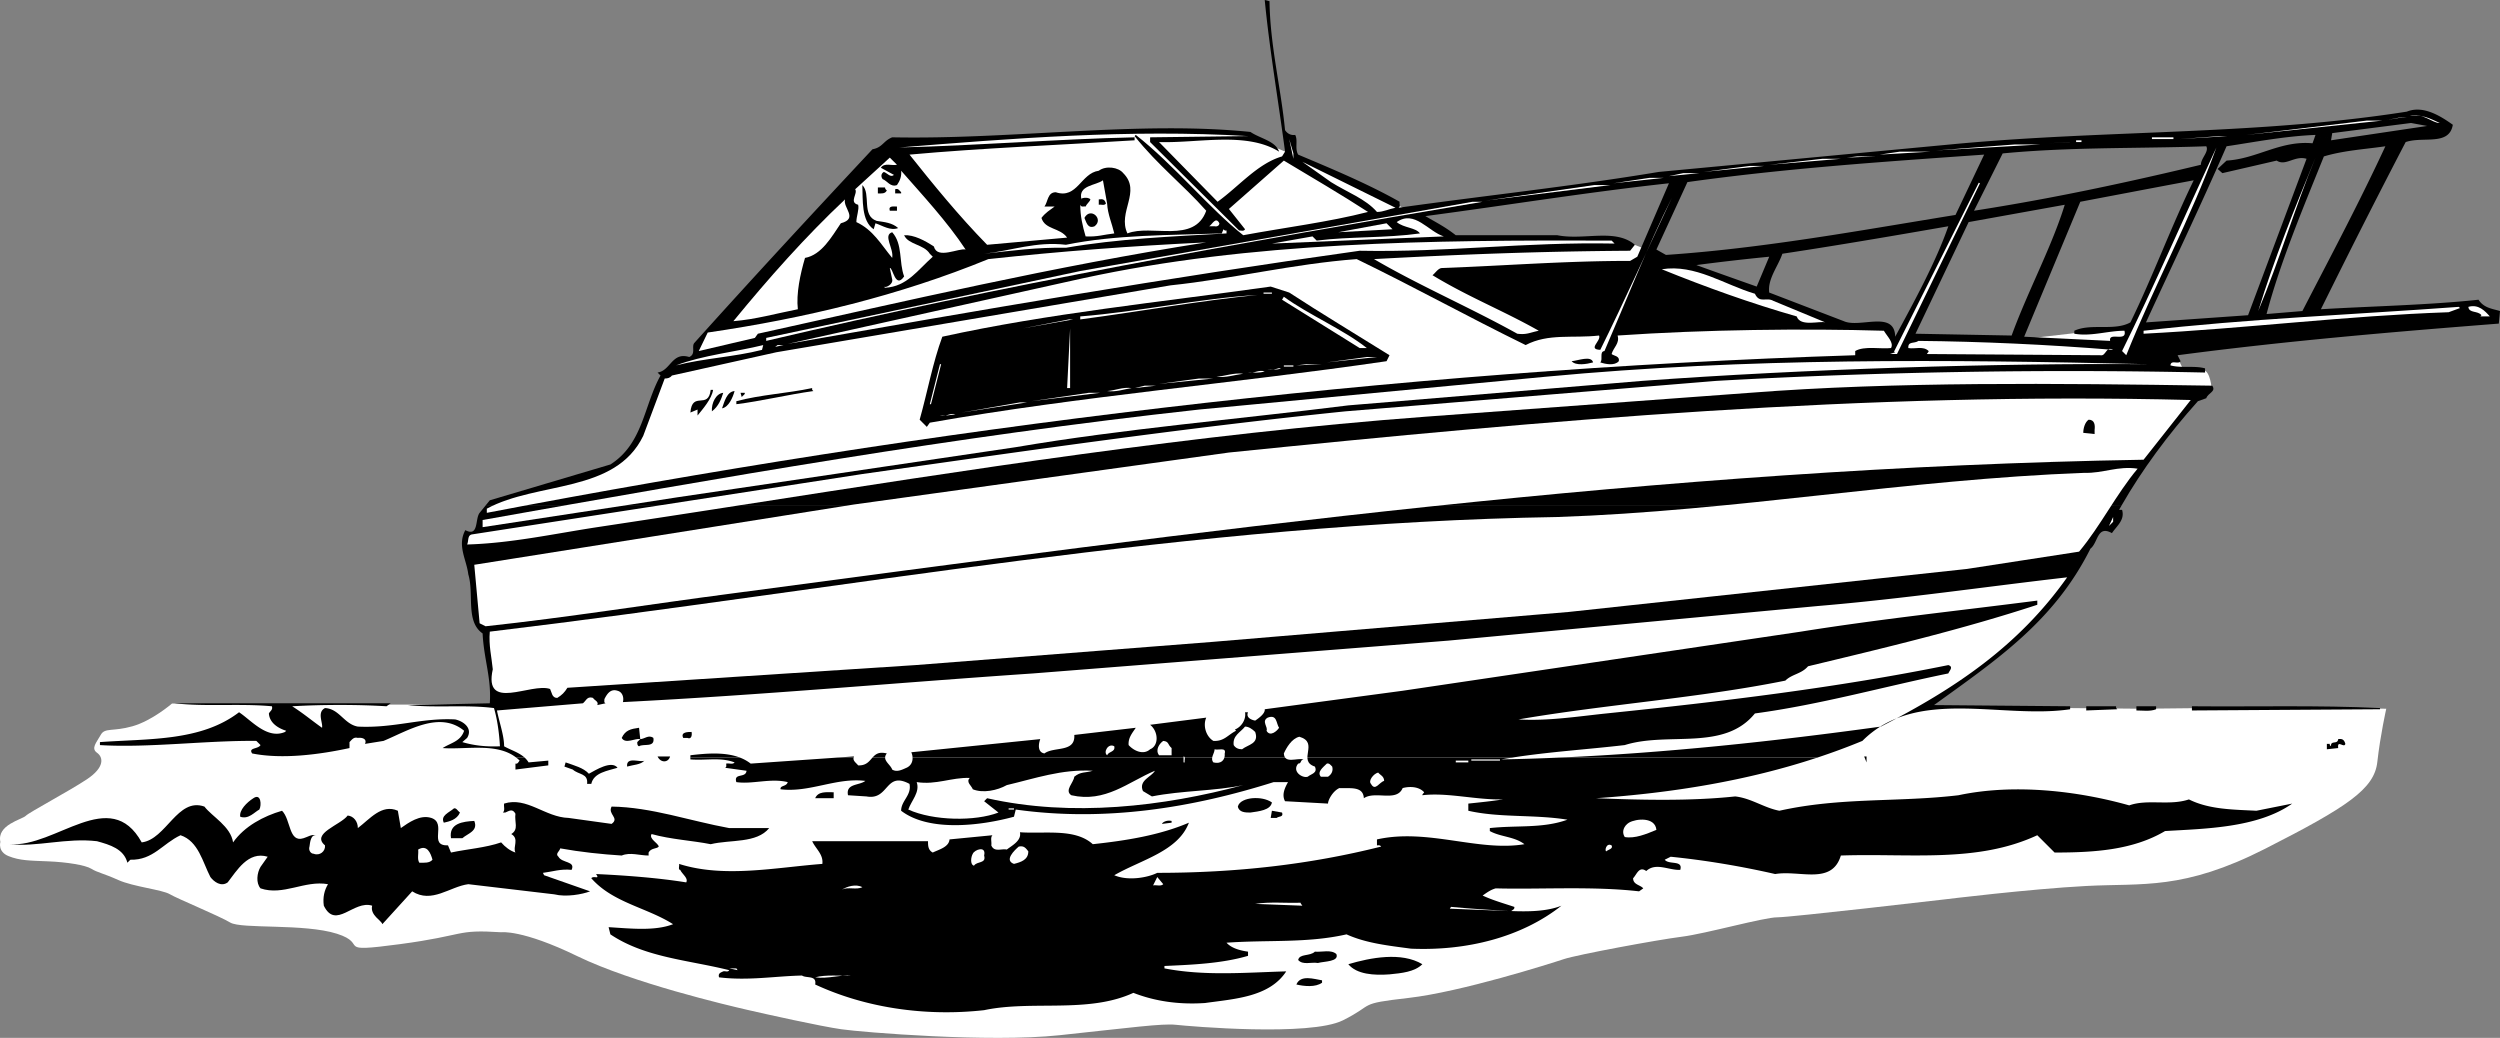 <svg xmlns="http://www.w3.org/2000/svg" width="418.738" height="173.84"><rect width="100%" height="100%" fill="#808080" stroke="none"/><path fill="#fff" d="m399.688 118.71-8.063-.124-15.625-.063-17.25.188-20.25-.188h-16.625l9.375-6.312 8.438-6.813 6.187-7.5 3.5-6.125 4.875-7.375 6.625-9.187 7.813-9.375 1.75-.75s-.188-2.875-1.375-3.125c-1.188-.25-3.5-.313-3.5-.313l-.5-1.062-.813-1.5 17.875-2.375L410 53.523l2.688-2.375-12.75.5-20.125 1.563-18.625 1.437-8.563.563-13.062 1.5-8.625.125-13.813-.063-1.25-1.812-7.937-.375L296 49.46l-15.5-6.188-3.062-.812-4.563-1.813-3.687-.812H260.5l-18.062.25-1-1.063-3.938-2.812-5.75-3.188-10.062-4.875-4.563-1.812-1.437-.75-2.5-1.063-4.5-2.125-12.063-.312-18.812.437-24.938 1.188-2.687.187-14.75 13.75-16.5 17.625s-1.063.938-1.438 1.5c-.375.563-1.25 2.938-1.25 2.938l-2.25.875-1.875 1.625-1.25 1-3.125 8.562s-1.687 3.375-2.125 3.75c-.437.375-3.312 2.813-3.312 2.813l-6.75 2.375-8.25 1.875-5.438 2-1.812 2.812-.375 1.813-1.563.312s-.687 2.125-.187 2.813c.5.687 1.062 4.625 1.062 4.625l.813 7.25s.875 1.062 1.125 1.312.75 4.063.75 4.063l.937 8.437H64.688l-15-.062-16.625-.063-4.25-.062s-3.313 2.875-6.625 3.812c-3.313.938-4.625.188-5.313 1.438-.687 1.25-1.687 2.25-.625 3 1.063.75 1.313 2.437-1.687 4.437-3 2-9.625 5.5-10.25 6.125s-4.875 1.5-4.25 4.375c0 0-.5 1.625 1.375 2.375s3.5.75 6.625.875 6.25.625 7.25 1.25 2 .75 4.5 1.875 7.375 1.625 8.625 2.375 8.25 3.625 10.125 4.75 12.375.125 17.875 1.875-.75 3.25 10.5 1.75 9.25-2.5 17-2c0 0 3.5-.5 12.75 4s25.25 8.25 28.5 9 12.25 2.75 15.75 3.25 24.75 2.25 36.5 1 17.25-2 19.5-1.75 22.5 2 28-.75 2.25-2.75 11-3.75 23.75-5.75 26-6.5 15.75-3.25 19.75-3.75 13.75-3.25 16-3.25 28-3 28-3 14.25-1.75 23.75-2.25 16.25.75 30-6.25 18.25-10 18.75-14.5 1.5-8.937 1.5-8.937"/><path d="M86.473 126.898c.195.153.383.32.566.5-.203.2-.3.602-.703.5v1l5.5-.699v-.8l-3.297.3a3.684 3.684 0 0 0-.66-.8h-1.406m29.164-.001v.301c2.8.2 5-.402 7.402.5-.3.399-.902.098-1.402.2 0 .3.101.601-.2.699l3.602.5c-.101 1.3-2.203.3-1.703 1.902 2.703.398 5.703-.703 8.602 0-.2.797-1.301.5-1.2 1.2 4.899.597 9.301-2 14.2-1.403-1 .8-3.301.402-2.899 2.402l3.098.2c3.8.699 3.101-4.301 7.199-2.102.402 1.902-1.398 2.8-1.398 4.5 4.699 3.601 13.398 2.5 18.898 1l.3-1.2c15 2.102 29.602-.3 43.2-4.597h2.402c-.5.898-1.101 2.098-.5 3.2l7.2.398c0-.598.8-2.098 1.898-2.598 1.703.098 4-.402 4.102 1.7 1.898-1.302 5.5.698 6.5-1.7 1.101-.3 2.699-.3 3.601.7-.101.198-.3.3-.3.5 4.199-.5 8.898.8 13.5.698-1.903.301-3.903.5-5.801.7v1.199c5.199 1.203 11.199.601 16.601 1.5-4.203 1.5-8.402.902-13 1.402v.5c1.797 1 4.098.899 5.797 2.2-7.7 1.3-16.2-2.7-24.7-.801v1c.2 0 .5-.098.7.199-11.898 3-24.297 4.402-37.5 4.402-1.598.801-4.898 1.399-7.2.399 4.5-2.598 10.7-4 12.5-8.801-4.898 2.101-10.5 3-16.097 3.601-3-2.699-8-1.699-12.203-2 .3 1.399-1.297 2.2-2.2 2.899-.898-.2-2.097.5-2.597-.7.098-.597-.203-1.3.2-1.699l-7.2.7c-.101 1.3-1.8 1.699-2.8 2.199-.801-.399-.801-1.2-.801-1.899h-19.399c.598 1.301 1.899 2.2 1.7 3.801-7.801.598-16.5 2.399-24 0 .097.301-.2 1 .199 1 .3.7 1.398 1.399 1 2.098-4.899-.797-10.7-1.2-15.102-1.399.703 1-.398.2-.797.7 3.598 4.101 9.297 4.902 13.7 7.699-3.102 1.203-7.301.703-10.801.5l.3 1.203c5.801 3.898 13.098 4.297 19.899 6-.2.398-.7.098-1 .2-.399.198-.899.3-.7 1 4.899.597 9.301-.2 13.899-.302.703.5 2.5-.101 2.203 1.5 8.399 3.899 18.399 5.399 28.297 4.301 8-1.699 17.402.598 25-2.902 3.602 1.402 7.602 2 12 1.703 5-.703 10.8-1 13.602-5.3-6.899.198-13.7.8-20.399-.5v-.403c4.5-.2 9.598-.399 14-1.7v-.699c-1.402-.199-2.8-.601-3.601-1.5 7-.5 13.5.102 20.101-1.398 3.297 1.5 7.098 1.898 10.797 2.398 9.3.399 18.5-1.898 25.203-7.199-2.5 1-5.703 1-8.402.899.199-.2.601-.301.5-.7-1.801-.601-3.598-1.101-5.301-1.898.703-.5 1.402-1 2.203-1.203 7.098.203 16.297-.399 24 .5l.7-.5c-.5-.598-1.7-.598-1.7-1.7.598-.597 1-2.097 2.2-1.199 1.597-1.5 3.8-.101 5.699-.199.5-1.699-1.899-.8-2.602-1.699l1-.5c5.902.598 11.8 1.598 17.5 2.898 4.102-.699 9.5 1.899 11-3.101 11.602-.399 22.8 1.3 32.902-3.399l2.899 2.899c6.601 0 13.101-.399 18.5-3.598 6.601-.402 15.5-.5 21.3-4.601l-6 1.199c-3.898-.2-7.898-.2-11.3-1.899-3.301 1.102-6.899-.101-10 1-8.5-2.398-19.2-3.699-28.598-1.699-10.101 1.2-19.703.301-30 2.598-2.601-.5-4.703-2.098-7.402-2.399-7.5.801-15.7.602-23.301.301 12.96-.902 25.383-2.949 37.043-6.8h-43.34c-3.207.14-6.406.238-9.601.3a96.506 96.506 0 0 1 1.804-.3h-100.39c.027.68-.258 1.355-1.016 1.699-.7.3-1.598.8-2.398.3-.23-.695-1.176-1.27-1.184-2h-2.125c-.55.618-1.04 1.352-2.39 1.301-.36-.449-.883-.738-.766-1.3h-2.82c-4.922.34-14.415 1-14.415 1a6.992 6.992 0 0 0-1.785-1h-8.316"/><path d="M304.379 126.898a110.746 110.746 0 0 0 7.559-2.8c9.101-9.098 23.3-3.598 34.8-5.301v-.5l-22.8-.2c10.5-7.597 20.101-14 26.199-26.199 1.3-1 1.101-4 3.601-2.601.801-1.2 2.2-2.2 1.7-3.899h-.5c.148-.265.3-.53.453-.8H124.129a4795.775 4795.775 0 0 1-24.09 3.699c-7.203 1.101-14.5 2.703-21.8 2.902.3-.601 0-1.601.898-1.699l31.68-4.902H81.39l-1.055 1.3c-.797 1-.098 4.102-2.398 2.899-1.399 2.601.199 4.902.5 7.402 1 3.301-.5 7.899 2.398 9.899.203 4.3 1.5 7.5 1.203 11.699l-13.703.3c4.703.5 9.8-.097 14.402.5.598 2 .899 4.5 1 6.403-2.199.098-4.3-.102-6.3-.703l.8-.7c1-1.597-.601-2.8-2-3.097-5.699-.3-10.199 1.5-16.3 1.2-2.301-.403-3.102-3-5.5-3.102-1.399.699-.301 2.5-.5 3.3-1.7-1.199-3.102-2.398-5-3.601 5.101-.297 11-.297 15.8 0l.7-.5h-36.2c5.301.601 11 0 16.301.5.2.601-.3.8-.5 1.203.098 1.598 1.598 2.5 2.899 2.898l-.2.2c-3 1.3-5.699-2-7.699-3.301-6.402 4.902-15.101 4.402-23.3 5v.5c8.097.5 17.898-.797 26.199-.7l.699.7c-.399.703-2.098.402-1.399 1.402 5 1 11.2.2 16.301-.902v-1c.399-.399.7-.899 1.399-.7.601-.097 1.601.102 1.199 1l3.101-.5c4.098-1.699 9.399-5.097 13.5-1.699-.601 1.801-2.199 2-3.601 2.899 3.965.285 9.082-.945 12.336 1.601h1.406c-.965-.882-2.328-1.265-3.441-1.898 0-1.8-.801-4-1.2-6l14.399-1.203c.601-.5.699-1.2 1.699-.899.203.399 1 .602.703 1.2l1.399-.301c-.301-.098-.2-.399-.2-.7.399-.8 1-1.8 2.2-1.398.8.2 1.101 1.098.898 1.899 23.602-1.2 45.203-3.2 68.703-4.801l58.297-4.598 11.3-.902 61.903-5.797c14.297-1.203 27.797-3.203 41.7-4.8-8.2 11.597-18.903 18.698-31.2 25-17.836 2.46-35.957 4.417-54 5.198h43.34"/><path d="M123.953 126.898c-2.512-.972-5.605-.718-8.316-.398v.398h8.316m19.02 0a.918.918 0 0 1 .066-.199s-1.164.078-2.887.2h2.82m5.282-.001c-.004-.218.078-.449.285-.699-1.344-.336-1.902.133-2.41.7h2.125m104.988-.001c6.23-.972 12.606-1.37 18.895-2.101 7.3-2.297 16.601 1.101 21.8-5.297 11.102-1.5 21.602-4.5 32.399-6.703.203-.5.902-1.098 0-1.399-18.7 3.801-37.898 6.102-57.297 8.102-4.8.5-9.8 1.297-14.703 1 14.5-2.5 30.402-3.602 44.703-6.5 1.098-1.102 2.7-1.102 3.797-2.402 12.902-3.098 25.902-6.2 38.402-10.301v-.7c-13.199 1.7-26.5 3.102-39.601 5.2l-66.7 9.902-23.101 3.098c.102.703-1 1.5-1.598 1.902-.601-.101-1.601-.5-1.199-1.402h-.5c.2 1.101-.5 2.402-1.703 2.902l.203.2c-1.402.699-2 1.8-3.8 1.699-1.2-.7-1.801-2.5-1.2-3.899l-9.402 1.2c1.402 1.101 1.5 3.5 0 4.101-1.098 1-2.7.297-3.598-.703-.101-1.2.598-2 1.2-2.899l-10.301 1.2c.199 3-3.399 1.902-5 3.101-1.2-.199-1-1.601-.7-2.402L152.637 126c.125.281.203.59.215.898h100.39m-142.426-42.3c16.641-2.575 33.622-5.2 33.622-5.2 26.8-3.8 53.601-7.699 80.898-10.5l62.102-5.101c26.601-1.5 54.699-2 81.898-1.399V61.7c-1.797-.5-4 0-5.797-.5.098-1 1.297-.101 1.7-.699l-.5-1c18.199-2.402 36-3.902 53.8-5.3l.2-2.102c-1.301-.399-2.7-.5-3.602-1.899-8.301.899-18.2 1.098-26.399 1.598 1.621-3.274 3.196-6.434 4.762-9.555l-2.586-.324c-1.723 3.332-3.48 6.695-5.277 10.18l-6 .5c2.3-8.7 6.101-17.7 9.601-26.399 1.141-.347 2.32-.597 3.512-.797l-.129-2.23-2.183.328.097-.594-2.914.305-.285.789c-5.398-.5-9.297 2.598-14.398 2.898l-1.5 1.399.8.703 9.098-2.102c1.5 1 3-.898 5-.3l-9.797 26.199L359.438 54c4.5-9.8 9.101-19.402 13.5-29.5 4.699-.703 9.8-1.703 14.898-1.902l-.215.613 2.914-.305.102-.61 13.199-1.698 2.703.5-13.918 2.074.13 2.23c2.253-.379 4.565-.578 6.788-.902-2.789 6.012-5.652 11.668-8.625 17.418l2.586.324a1429.091 1429.091 0 0 1 9.438-18.445c2.898-1 7.3.703 7.898-2.899-2.098-1.5-5-3.3-7.7-2.199-15.675 2.457-31.12 3.028-46.76 3.684l-.063 2.39c4.476-.07 8.902-.117 13.226-.273.5.898-.902 2-.902 3.098a604.365 604.365 0 0 1-12.82 2.945l.25 1.805c3.765-.72 7.55-1.434 11.37-2.149-3.8 7.801-6.8 16-10.601 23.801-2.7 1.5-6.598.098-9.398 1.398v.5c2.8.5 5.601-.5 8.398-.5.5 2-2.7.102-2.398 1.7l-14.399-.7 3.23-7.77-2.07-.378c-1.156 2.64-2.293 5.293-3.261 7.95l-16.102-.302 8.902-18.699 16.098-2.902c-1.41 4.555-3.563 9.234-5.637 13.953l2.07.379 6.169-14.832c2.539-.485 5.078-.965 7.628-1.45l-.25-1.804c-8.3 1.816-16.675 3.437-25.18 4.754l4.802-9.598c6.921-.668 13.953-.82 20.875-.926l.062-2.39c-9.805.41-19.68.851-29.738 1.816l-12.203 1.149.125 1.84c5.863-.454 11.777-.868 17.777-1.29L327.539 36c-6.875 1.117-13.789 2.305-20.73 3.39l.062 1.805c6.516-1.054 13.016-2.175 19.465-3.297-2.098 6-5.598 12.399-8.898 18.5-.102-4.5-5.899-1.398-8.602-2.601L296.336 49c-.129-1.004.14-1.969.543-2.914l-1.574-.629L294.238 48c-3.402-1.203-6.8-2.402-10.101-3.602 3.8-.5 8.101-1 12.199-1.398l-1.031 2.457 1.574.629c.52-1.219 1.262-2.402 1.66-3.586 2.777-.418 5.559-.855 8.332-1.305l-.062-1.804c-9.211 1.433-18.477 2.68-27.77 3.308l-1.601-.902 4.488-9.75-2.778-.442L274.238 43l-1.199.7c-11 0-20.8.8-31.601 1.198-.602.102-1 .801-1.5 1.2 6.101 3.699 11.8 5.902 17.8 9.3-1.5.301-2 .7-3.601.5-7.899-4.398-16.5-8.101-24-12.5 14.699-.8 27.902-1.3 42.902-1.398l.797-1c-3.297-2.8-8.5-.703-13-1.602h-17c-1.797-1.398-3.2-2.101-5.098-3.199 13.598-1.8 27.098-4 40.801-5.5l-.39.906 2.777.442.71-1.547c10.614-1.488 21.18-2.477 31.923-3.313l-.125-1.84-36.598 3.45c-14.398 2.402-29.398 4-43.598 6 .399-.2.098-.598.2-1-5.301-3-11.301-5.5-17-7.899-.602-1 0-2.398-.5-3.3-.7.101-1.301-.2-1.7-.801-.699-7.2-2.5-14.098-2.601-21.598L211.836 0c.8 8.297 2.3 17 3.402 25.398l-.5.801c-4.101 1.2-7.199 5-10.8 7.598l-9.801-10c6.601.203 14.601-1.797 20.101 1.601-.601-1.8-3.199-2.199-4.8-3.3-18.801-1.899-39.7 1.3-60 .902-1.5.598-1.602 1.7-3.301 2-10.098 10.797-20.098 21.598-29.801 32.398-.598.602.3 1.899-.898 2.399-2.899-.899-3.102 2.3-5.301 2.601l.5.5c-2.801 5-2.899 11.399-8.399 14.899l-20.199 6-.648.8h29.425"/><path d="M355.39 84.598c3.352-5.848 7.774-11.852 12.747-17.399l1.402-.5c.297-.902 1.7-1.101 1-2.101-25.902-.399-53.203-.7-77.5 1.199l-54.3 4c-38.696 2.89-76.712 8.91-114.61 14.8h231.262"/><path fill="#fff" d="M408.637 20.598c-1.098.101-2.899-1.801-5-1.2 2-.3 3.5.5 5 1.2m-5.5-.898c-1.301-.2-2.2.5-3.598.198 1.399.301 2.297-.5 3.598-.199m-26.899 2.899 20.2-2.399h2.601zM192.637 23v.797l14.902 14.8c.297 0 .797.2 1-.199L205.836 35l9.203-8.102c4.5 2.7 9.797 5.801 14.098 8.602-6.598 1.7-13.899 2.598-20.899 3.898-5.601-4.398-11.601-11.8-18-16.8l-.199.199c3.899 4.902 8.098 8.101 12 12.5-2 5.601-9.203 2.203-13.203 3.8-1.7-3.597 2.402-7-.7-10.097-.8-1-2.898-1.3-4.097-.402-3 .402-3.601 4.8-7.203 3.601-1.398 0-1.297 1.598-1.898 2.399h1.699c-.801.601-1.5 1-2.2 1.902.602 2 3.102 1.598 4.301 3.297L165.336 41c-4.797-4.902-9.098-10.203-13-15.102 12.102-1.101 25.102-1.601 37.703-2.398V23c-13.203.297-26.402 1.398-39.402 1.7 18.8-1.5 38.5-3.102 58.402-1.903L192.637 23m172.403.297 6.698-.5h1.399zm-148.403 3.301-.7-3.301.7 2.402zm143.801-3.301V23h3.601v.297h-3.601M343.137 24l3.402-.203h.2zm4.601-.203V23.5h.899v.297h-.899m-23.5 1.403 13.2-1h4.3zm31.899 34.3-.7-.703c5.301-10.7 10.5-22.7 15.801-34.098-4.3 11.899-10.402 23.098-15.101 34.801m-41.301-33.602 3.402-.5h5.2zm-5.5.5 1.703-.199h3.098zm-159.098 1.2c-.902.199-2.101-.399-2.699.5l2.2 1.199c-.602.5-1.102-.297-1.7-.5-.5.3-.5.8-.203 1.203.8.297 1.3 1.398 2.402 1 .5-.703.801-1.5.7-2.402 3.5 4 7.699 8.5 10.8 13.199-1.101-.297-4.8 1.703-5.3-.5-1.5-1-3.399-2-5-1.899.699 1.602 3.3 1.5 4.3 3.102l.5.5c-2.5 2.2-4.3 5-8 5.2l-.199-.2c.297.297 1.598-.402 1.399-1.203l-.399-1.899c.5-.199.899 3.602 2.399 1.399-.899-2.399-.2-5.399-2-7.399-1.602.5.3 2.7 0 4.301-1.899-2.3-3.2-4.699-6-6 0-1 .5-2.101.3-2.902-1.601-.399 0-1.899-.5-2.598l5.801-5.3 1.2 1.199m227.999 24.5c2.7-8.801 6.098-17.2 9.598-25.7-3.5 8.5-6 17.102-9.598 25.7m-81.902-24.5 8.902-1h3.098zm-62.598 7.199c-1.101.203-2 .703-3.101.703-1.899-2.203-5-3.3-7.7-5l-4.8-3.402 15.601 7.699m51.598-6 7.703-1h2.399zm-5.796.703 2.398-.5h2.699zm-9.302 1.2 6-.903h2.399zm0 0"/><path fill="#fff" d="M185.438 34.098c.101 1.8.8 3.3 1.199 5-1.801.199-2.801.601-4.801.5-.5-1.7-.898-3.399-.898-5.301.199.5.601.203.898.3.203-.5.703-.8.8-1.199-.398-.5-1.8-.199-1.5 0-.597-2.398 2.403-2.3 3.602-3.199l.7 3.899M316.54 59.297l.898-.297-.2-.102 14.2-28.3.199.101-13.899 28.598h-1.199"/><path d="M146.836 37c1.3.2 2.602.297 3.602 1.2-1.301.5-2.602-.403-3.801-.802l-.301 1c-2.098-1.398-1.797-5-1.898-7.398 1.5 1.5-.2 5.098 2.398 6"/><path fill="#fff" d="M248.836 33.598 267.039 31h2.7zm0 0"/><path d="M148.238 31.398c0 .301.2.399.301.5-.3.602-.902.5-1.5.5v-1h1.2m2.699.802v.198h-1V31.7c.5-.199.699.2 1 .5"/><path fill="#fff" d="M268.738 58.797c-.902.101-.199 1.402-.699 1.902.899.301 2.399.598 3.098-.199.199-.902-.899-.902-1.2-1.203.301-1.098 1.399-1.797 1-3.098 14.602-1 31.2-1.199 44.602-.8.598 1 1.7 2 1.2 2.898-1.7.203-4.5-.399-6 .5v.703c-78.102 2.5-155 12.2-229.2 26.398V85.2c8.5-4.601 21.5-2.5 26.2-12.199l3.597-9.602c.5 0 .902-.101 1.203-.5L130.04 59l66-11.203c10.5-1.098 20.5-3.598 31.2-4.399 9.898 4.801 18.5 9.602 28.3 14.399 3.797-2 7.899-1.098 12.297-1.598.402.899-2 2.301.203 2.399 4.2-8.5 8-17 12-25.5-4.203 8.402-7.703 17.402-11.3 25.699M140.836 37.398c-1.5 2.2-3.2 5.301-6 5.801-.797 2.7-1.5 6-1.2 8.598-3.597.703-7.097 1.703-10.8 2 5.902-7.2 12.102-14.2 18.703-20.399-.402 1.399 2.297 3.2-.703 4"/><path d="M185.238 34.098c-.3.402-.8.101-1.199.199v-.899c.7-.101 1 0 1.2.7"/><path fill="#fff" d="M248.336 33.797c-40.398 6.8-80.598 14-120 23.3v-.5l52.602-11.199 65.699-11.601h1.699"/><path d="M150.238 35.297h-1.199c-.3-.899.7-.7 1.2-.7v.7m33.097 2.601c-1.2.5-1.398-.8-1.7-1.398 1-1.902 3.302.2 1.7 1.398"/><path fill="#fff" d="m213.04 40.797 6.796-1.2.703.7c5.598-.7 11.598-.399 17.297-1.2-.7-1-2.7-.898-3.898-1.898 3-2.101 5.3 1.598 7.898 2.399l-28.797 1.199m-8.801-3.399c0 .399-.402.602-.8.5h-.899c.5-.3 1.098-1.699 1.7-.5"/><path fill="#fff" d="m233.238 38.398-9.101.5 8.101-1.5 1 1m-27.8.2v.5c-9.102.5-18.301.902-26.899 2.402-4.8-.102-9.203.5-13.703 1 4.602-.5 8.703-2.102 13.703-1.5 8.297-1.703 17.598-1.602 26.098-1.902l.3-.7c.102.102.2.301.5.2m65.001 2.199c-15.102-.297-27.899 1.5-42.7 1.203-32.199 4.5-64 10-95.8 15.598l49.5-11c28.101-6.098 57.8-6.399 88.5-6.301l.5.5m-68.398-.199c-25.5 4-50.204 9.8-75.102 15.3l-.5.7-9.399 2.199 1.5-3.098c16.399-2.402 32.098-6.199 47-12.3 12-1.301 23.899-2.2 36.5-2.801m91.899 8.602c.8 1.698 1.898.5 3.101 1.198l8.7 3.602c-.903-.3-4.2.797-4.801-1-7.7-2.203-15.2-4.902-22.602-7.902 5.602-.899 10.5 2.601 15.602 4.101"/><path d="M215.938 49c5.199 3.398 11.199 7 16.8 10.5l-.5 1c-25.902 3.797-50.902 5.797-76.5 10.297l-.5.703-1.199-1.203c1.297-4.598 2.2-9.598 3.797-13.899 17.703-3.898 36.602-5.8 55-8.398l3.102 1"/><path fill="#fff" d="M211.637 49.2V49h1.402v.2h-1.402m-1 .198c-10 1-19.801 2.801-29.7 4.102V53c10-.8 19.899-3 29.7-3.602m18.301 8.899h-1.2l-13-8.098.301-.5c4.098 3 10 5.5 13.899 8.598m183.102-6.699-1.903.699c-17.301.601-33.7 2.703-51.098 3.601v-.5c17.297-2 35.2-2.699 52.797-4l.203.2M417.04 53h-1.602l.199-.203c-.598-.797-2.098-.297-2.2-1.399 1.7-.5 2.801.7 3.602 1.602m-245.703 2 7.703-1.5h.7zm7.402 10 .5-10v10zm175.2-6.402c-1.2-.7-1.2 1.101-2.102.902l-29.098-.203c.098-.2.301-.297.301-.5-.902-.899-2.3-.297-3.402-.5-.098-1.2 1-.7 1.699-1.2 10.402.102 21.602.602 32.602 1.5m-226.301.001c-4.7 1.199-9.7 1.402-14.399 2.601 4.399-1.699 10.2-2.3 14.598-3.402l-.2.8m2.2-.499.402-.301h1zm92.402 2.602 6.7-.903h1.699zm0 0"/><path d="M266.836 60.7c-1.098.3-2.898.597-3.598-.2 1.098-.102 3.301-1 3.598.2"/><path fill="#fff" d="M359.738 61c-25.402-.203-57.199.797-84.699 2.797l-49.203 4.101c-18.297 2.301-37.5 3.899-55.7 7l-56.698 8.399c-10.801 1.703-21.7 3.3-32.602 5v-1.2c39.902-7.097 79-14 120-18.5l58.102-5.5c34-3.199 66.898-2.898 100.8-2.097m-202.3 0h.199l-1.7 6.7h-.199l1.7-6.7m59.699.2 1.699-.2h2.602zm-2.097.198V61.2h1.597v.2h-1.598m-.499.3c-.602.3-1.403.198-2.204.198 1.203.2 1.8-.398 2.203-.199m-2.703.501c-.797.3-1.898.198-2.797.198 1 .2 1.7-.5 2.797-.199m-3.598.399c-1.5.199-2.902.699-4.5.5 1.5-.098 2.899-.7 4.5-.5m-14.101 1.699 6.699-.899h2.402zM190.04 65l1.698-.402h1.899zm0 0"/><path d="M136.04 65c-.102.297.097.398.198.5-4.3.598-8.8 1.7-12.902 2.2v-.5c4.102-1.102 8.5-1.302 12.703-2.2"/><path fill="#fff" d="M189.54 65c-1.302.2-2.602.7-4.102.5 1.398-.102 2.601-.703 4.101-.5"/><path d="M119.438 65.297c-.2 1.5-1.801 3.3-2.602 4.3v-1l-1.2.5c.302-3.699 3-.398 3.403-3.8h.399m3.602.203c-.302 1.098-1 2.7-2.102 2.898.398-1.101.8-2.8 2.101-2.898m-1.902.297c-.301 1-.801 2.3-1.899 3.101-.101-1.398.7-3 1.899-3.101m3.601 0c.098.3-.3.402-.5.703l-.199-.703h.7"/><path fill="#fff" d="m172.738 67.2 9.598-1.403h1.902zM359.04 77c-81.403 1.398-158.204 12-236.403 22.398-13.801 1.801-27.399 4-41.301 5.5l-1-.5-.898-9.8L143.039 84.5l62.797-8.703c53-5.399 106.8-10.2 161.102-8.797l-7.899 10M161.04 69.098l9.796-1.7h1.203zm-1 .3c-.903.102-1.704.301-2.602.2 1 .3 1.601-.5 2.601-.2"/><path d="M350.836 72v.7l-1.898-.2c0-.8.3-1.8.898-2.203 1 0 1.102.902 1 1.703"/><path fill="#fff" d="M358.04 78.5c-3.602 4.297-6.204 9.598-9.802 13.898l-18.8 2.899-66.7 7.203-59.5 5-49.902 3.898-58.297 3.801c-.5.801-.902 1.2-1.703 1.7-.898 0-.898-.899-1.2-1.5-3.198-1.102-11.198 3.898-9.597-3.301-.203-2.098-.703-4-.5-6.301 59.297-7.098 117.598-18.2 178.797-19.2 29.8-1 58.602-6.3 88.3-7.398 3.102.098 5.602-1.199 8.903-.699m-4.801 9.598.7-1.5v.8zm0 0"/><path d="M354.438 118.297c-.102.203.101.402.199.5l-5.2.203v-.703h5m6.7.5c-1 .402-2.2.203-3.301.203v-.703h3.3v.5m37.501-.199v.199l-31.5.203v-.703c10.5.101 21.101-.2 31.5.3"/><path fill="#fff" d="M214.238 121.898c-.3.5-1.5 1.602-2.101.5.3-.601-.899-1.601.199-2.199 1.602-.601 1.402 1 1.902 1.7m-4 .699c.7 2-1.199 2.101-2.199 2.902-.601 0-1.101-.203-1.402-.703-.2-1.598 1.101-2.098 1.902-3.098.598 0 1.2.399 1.7.899"/><path d="M107.238 123.797c.7 0 1.399-.797 2.2-.2.3 1.7-1.7.903-2.399 1.403-.3-.102-.3-.402-.3-.703l.5-.5c-.801-.2-2.5.902-3.102-.2.601-1.3 1.5-1.5 2.902-1.699l.2 1.899m8.597-1.199c.102.5 0 1.3-.7 1h-.698c-.5-1 .8-1 1.398-1"/><path fill="#fff" d="M220.238 128.398c.5 1.102-.601 1.2-1.199 1.7-.902.3-2.703-.899-1.601-2.2.601 0 .3-.601.898-.699-1.098-.3-3.2.801-3.297-1 .399-.902 1.297-2.5 2.598-2.8 3.402 1-.399 4 2.601 5"/><path d="M392.836 124.598c-.2.8-1.398-.801-1.2.699l-1.898.203v-.902h.5c-.101.199.098.3.2.402-.102-1.102 1.101-.203 1.199-1.203.699-.098 1 .101 1.199.8"/><path fill="#fff" d="M196.238 125.297v1.203h-2.101c-.7-.902.101-2 .699-2.402 1 .101.703.601 1.402 1.199m-9.601-.297c.199 1-.899.797-1.2 1.5-.699-.5.2-2.102 1.2-1.5m18.5 1.2c.101 1.198-.7 1.8-1.899 1.5-.601-.7.2-1.5.2-2.2.601.2 2-.402 1.699.7"/><path d="M112.238 126.7c-.3 1.097-1.601 1.097-2.101 0h2.101"/><path fill="#fff" d="M198.438 127.7h-.2v-1c.399 0 .098.698.2 1"/><path d="m312.637 127.7-.399-1h.399zm-204.699-.302c-.602.7-1.899.7-2.899 1-.203-1.8 2.297-.601 2.899-1"/><path fill="#fff" d="M246.438 127.398v-.199h4.8v.2h-4.8"/><path d="M98.637 129.598c1.101-.598 3.8-2.301 4.8-1-1.601.5-4 .8-4.398 2.699h-.703c.203-1.797-1.398-1.5-2.398-2.399l-1.399-.5.2-.699c1.398.5 3 .899 3.898 1.899"/><path fill="#fff" d="M243.836 127.7v-.302h2.102v.301h-2.102m-20.699.699c.199.7-.098 1.301-.7 1.7h-1.199c-.699-.801.399-1.598 1-2.2.399-.101.598.2.899.5m-40.097.7c-1.302.402-2 .101-3.102 1-.102 1-1.7 2.3-.5 3.101 5.699 1.301 9.5-2.199 14-4.101-.5 1-2.801 1.601-2 3.402l1.5.898c5-1 10.699-.898 15.3-1.898-13.402 3.598-28.699 5.398-42.902 2.2l-.5.5 2.402 1.898c-3.902 1.5-10.902 1.402-15.101-.5.5-1.5 2-2.899 1.402-4.598 3.297.5 5.797-.8 8.899-.703-.7.703.3 1.3.5 1.902 1.699.7 4.101.2 5.699-.699 4.699-1.102 9.199-2.703 14.402-2.402m48.797 1.699c-.797.203-1.5 1.8-2.2.5-.5-.5.403-1.7 1.2-1.899.3.399 1 .602 1 1.399"/><path d="M139.637 133.7h-3.098c.5-1.2 1.899-1 3.098-1v1m-96.199 1.898c-.801.402-1.801 1.699-3.2 1.199-.199-1.098 1.098-2.399 2.2-3.098 1.3-.902 1.398 1.2 1 1.899m169.602-1.2c-.204 1.301-2.204 1.5-3.602 1.7-.801 0-1.899 0-2.102-1 .203-.899 1.402-1.301 2.402-1.399 1.2-.101 2.399.098 3.301.7"/><path d="M102.438 138c1.398-1-.7-1.602 0-2.902 6.699.101 13.101 2.402 19.699 3.601h6.699c-2.098 2.598-6.5 1.899-9.797 2.7-3-.602-6.703-.801-9.902-1.7-.5.801 1.101 1.5 1.199 2.098-.297.402-1.297.203-1.7 1v.5c-1.5 0-3.097-.598-4.5 0-3.3-.2-7-.598-10.3-1.2-.098.5-.898.903-.297 1.403.598 1.098 2.899.7 2.2 2.2-1.801-.2-3.2.3-4.801.5l.199.398 7.699 2.699c-1.297.5-4 1-6 .5l-14.398-1.7c-3.102.403-6.102 3.301-9.399 1.2l-5 5.5c-.101-.598-2.101-1.5-1.703-3.098-3.098-1-6.098 4.098-8.098 0-.199-1.402.098-2.601.7-3.601-3.899-.7-7.5 2-11.301.699-.801-.899-.598-2.598 0-3.598l1.199-1.699c-3.297-1-5.2 2.398-6.7 4.297-1.097.8-2.3-.098-2.898-.899-1.3-2.5-2-6-5-7-3 1.399-4.601 4.2-8.402 4.102l-.5.5c-.598-2.3-2.898-3-5.098-3.602-5.101-.601-10.101 1-14.601.5 7.699.602 16.8-9.898 22.101-.3 4.098-.5 6-7.598 10.5-6 1.301 1.699 4.399 3.3 4.801 6 1.899-2.7 5.098-4.399 8.2-5.301 1.5 1.5 1.097 5.402 3.597 4.601.703-.199 1.3-.699 2.203-.5-1-.199-1.101 1.2-1.203 1.899-.2.601.203 1.203.703 1.203 1 .398 2-.402 1.899-1.402-2.399-2 2.601-3.399 3.8-5 1 .101 1.7 1 1.7 2.101 2-1.5 4-4.101 6.699-2.902l.5 2.902c1.3-.902 3.199-2.3 5.101-1.699 2.7.898-.601 4.7 2.801 4.598l.5 1.199c2.797-.598 5.797-.797 8.399-1.7.699.801 1.5 1.403 2.398 1.7-.5-.899.703-2.297-.7-3.098 1.302-.8.5-2 .7-3.402-.5-.899-1-.5-1.7-.2h-.398c.399-.398.098-1 .2-1.5 3.8-1.199 6.898 2.301 10.8 2.403l7.2 1"/><path d="M77.04 136.098c-.5 1.199-1.802 1.5-2.704 1.699-.598-1.2.902-1.7 1.703-2.399.399-.101.598.399 1 .7"/><path fill="#fff" d="M168.938 135.598v-.2h.898v.2h-.898"/><path d="M214.738 136.098c.301.8-.601.601-.902.902h-1l.203-1.203 1.7.3"/><path fill="#fff" d="M277.438 139c-1.7.7-3.602 1.5-5.301 1.2-.598-.903-.098-1.903.699-2.403 1.203-.7 4.402-1 4.602 1.203"/><path d="M79.438 137.5c.699 1.7-1.102 2.098-2 2.898h-1.899c-.402-2.5 2-2.8 3.899-2.898m116.8.297-1.601.203c0-.203.699-.703 1.601-.5v.297"/><path fill="#fff" d="M269.938 141.598c.3.601-.602.699-.899 1-.3-.098 0-1.5.899-1m-97.7 1c0 1.402-1.199 1.8-2.402 2.101-1.7-.601.102-2.3.8-2.902.903-.2 1.2.3 1.602.8M72.438 144c-.5.598-1.399.5-2.2.5-.402-.602-.101-1.5-.199-2.203 1.5-.899 2.098.601 2.399 1.703m92.398-.703c.402 1.402-1.2.902-1.7 1.703-.698-.203-.5-1.5-.198-2 .3-.703 2.3-1.402 1.898.297m30 4.801c-.398.402-1.098.101-1.7.199l.7-1.399 1 1.2m-50.398.5c-1 .5-2.399-.098-3.399.402.797-.5 2.297-1 3.399-.402m73.398 2.602c0 .198.203.3.3.5l-7.898-.302c2.399-.398 5.399-.101 7.598-.199m34.801 1.399-9.801-.399.203-.3c3.2.3 6.399.5 9.598.699"/><path d="M223.836 159.797c.5 1.3-2 1.203-3.098 1.5-1.101-.2-2.5.402-3.3-.5.199-1.098 2-.598 2.8-1.399 1.2.102 2.7-.398 3.598.399m14.402 1.703c-1.3 1.297-3.5 1.5-5.5 1.7-2.601.198-5.5 0-6.902-1.7 3.703-1.102 8.902-2.102 12.402 0"/><path fill="#fff" d="m123.54 162.5-1.403-.3h1.199zm19 .898c-1.403-.199-3.903.602-6 .301 1.796-.5 4.296-.199 6-.3"/><path d="M221.438 164.598c-1.102.8-3 .601-4.301.3.699-1.699 3-.898 4.3-.699v.399"/></svg>
